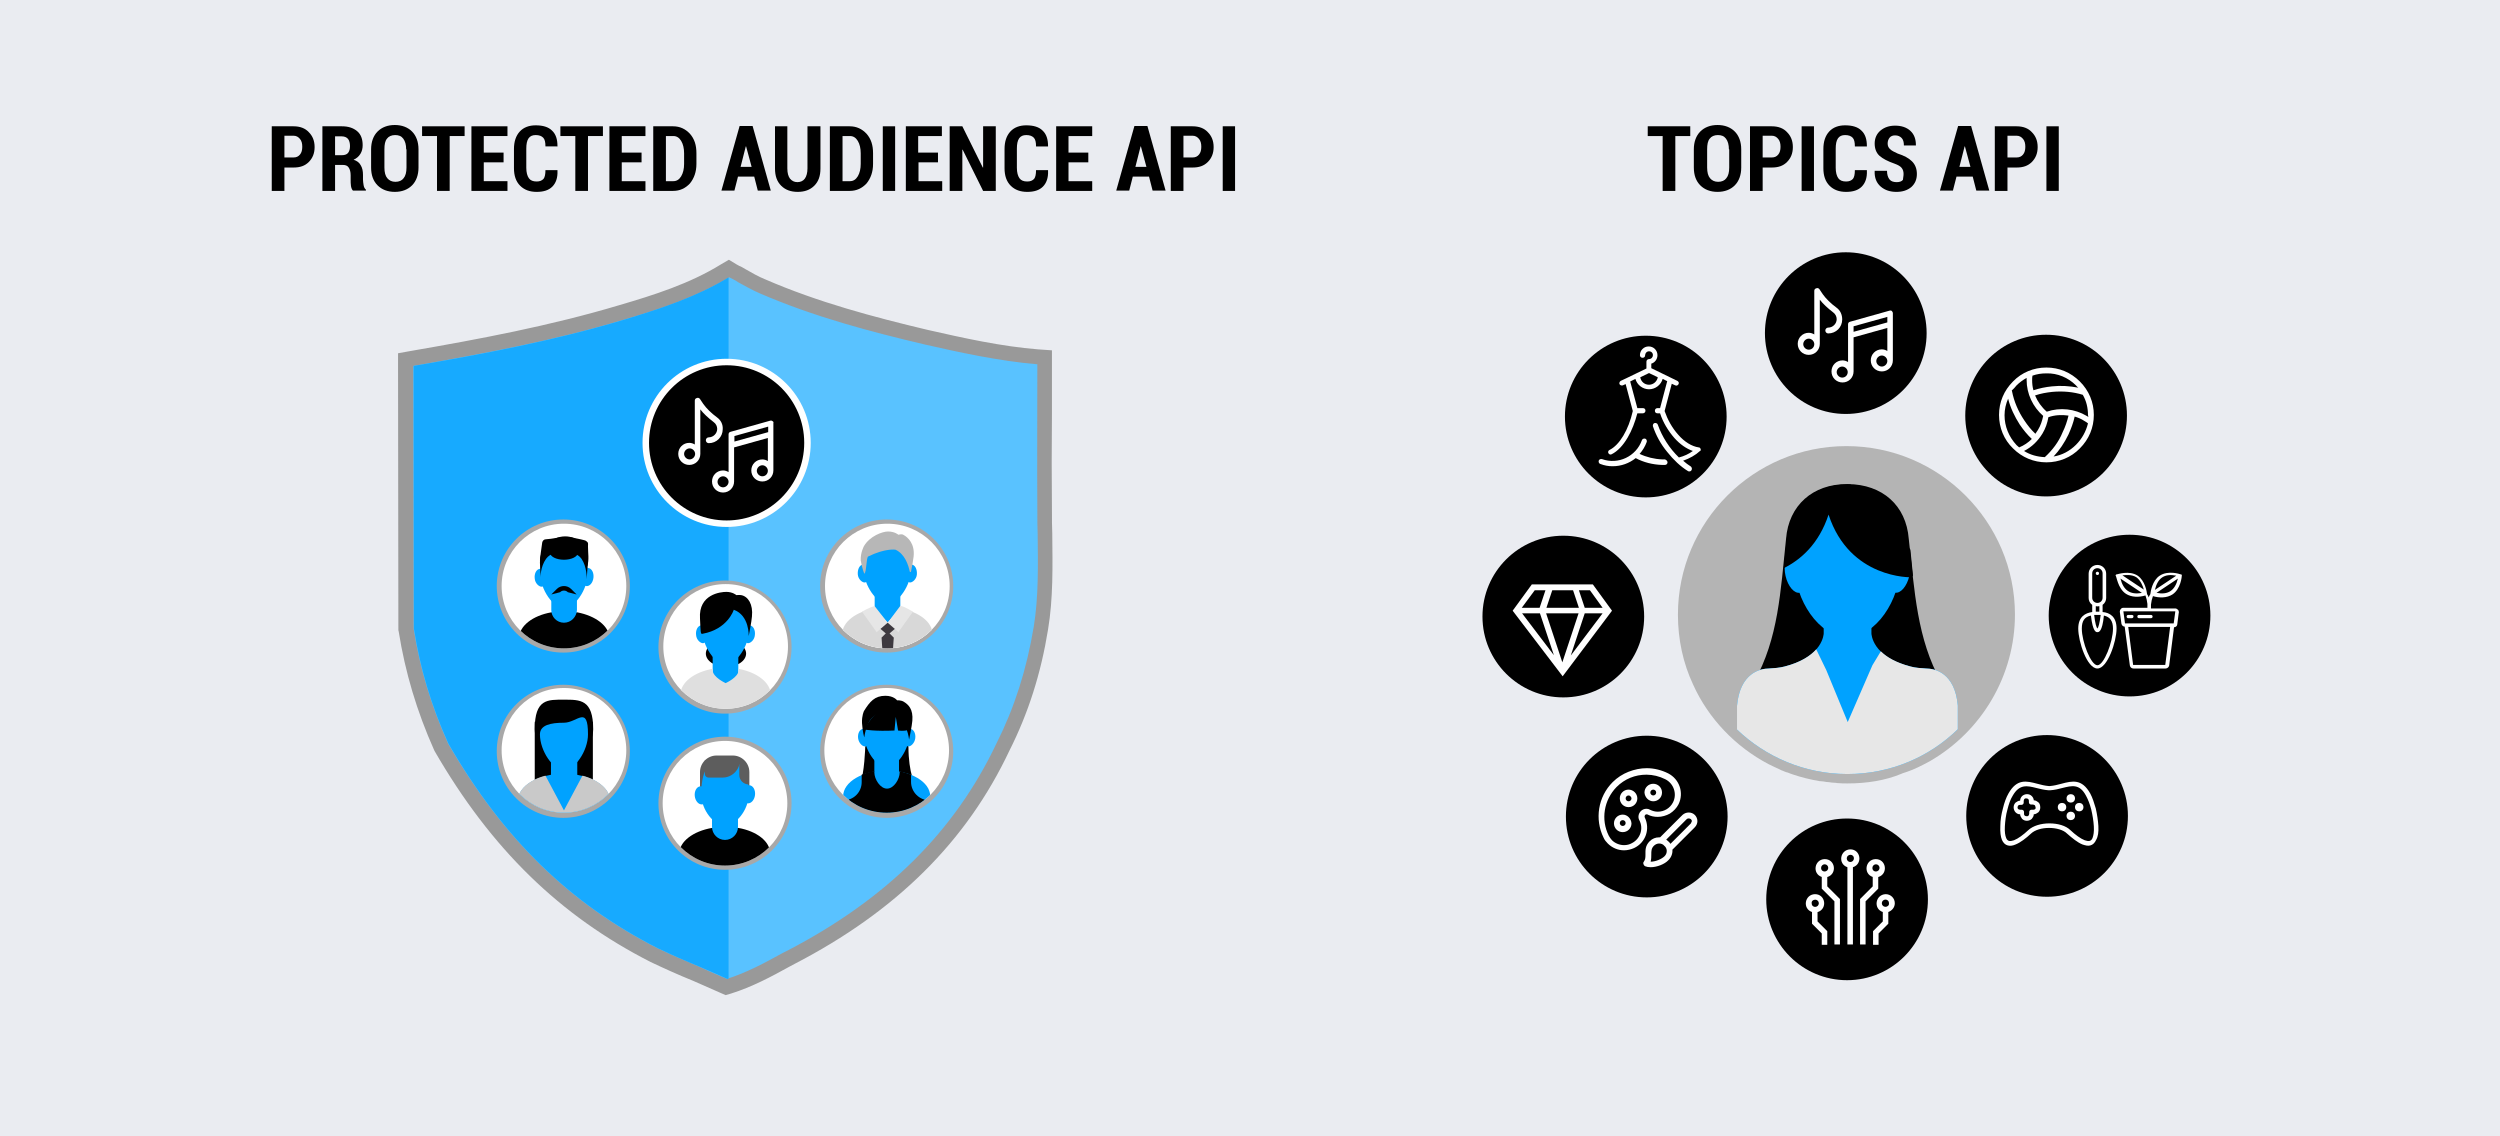 <?xml version="1.0" encoding="utf-8"?>
<!-- Generator: Adobe Illustrator 27.9.6, SVG Export Plug-In . SVG Version: 9.03 Build 54986)  -->
<!DOCTYPE svg PUBLIC "-//W3C//DTD SVG 1.1//EN" "http://www.w3.org/Graphics/SVG/1.1/DTD/svg11.dtd">
<svg version="1.1"
	 id="Layer_1" xmlns:x="http://ns.adobe.com/Extensibility/1.0/" xmlns:i="http://ns.adobe.com/AdobeIllustrator/10.0/" xmlns:graph="http://ns.adobe.com/Graphs/1.0/" xmlns:v="https://vecta.io/nano"
	 xmlns="http://www.w3.org/2000/svg" xmlns:xlink="http://www.w3.org/1999/xlink" x="0px" y="0px" width="770px" height="350px"
	 viewBox="0 0 770 350" style="enable-background:new 0 0 770 350;" xml:space="preserve">
<style type="text/css">
	.st0{fill:#EAECF1;}
	.st1{fill:#EE4B68;}
	.st2{fill:#B4B4B4;}
	.st3{fill:#00A2FF;}
	.st4{fill:#E7E7E7;}
	.st5{fill:#FFFFFF;}
	.st6{fill:#59C2FF;}
	.st7{fill:#999999;}
	.st8{fill:#17AAFF;}
	.st9{fill:#A8A8A8;}
	.st10{clip-path:url(#SVGID_00000131339573972275142010000013165082416712925627_);}
	.st11{clip-path:url(#SVGID_00000049180951674561173750000017883964438743071413_);}
	.st12{fill:#C9C9C9;}
	.st13{clip-path:url(#SVGID_00000050664451711190788630000000811456688277150887_);}
	.st14{fill:#B7B7B7;}
	.st15{fill:#D8D8D8;}
	.st16{fill:#3D393F;}
	.st17{fill:#E6E6E6;}
	.st18{clip-path:url(#SVGID_00000180326794198332224810000008060122397051974840_);}
	.st19{clip-path:url(#SVGID_00000108991303402531951570000007519887394110612411_);}
	.st20{fill:#DFDFDF;}
	.st21{clip-path:url(#SVGID_00000040537672209295120960000009238105722752165515_);}
	.st22{fill:#5D5D5D;}
	.st23{stroke:#FFFFFF;stroke-width:2;stroke-miterlimit:10;}
</style>
<path class="st0" d="M0,0h770v350H0V0z"/>
<g>
</g>
<g>
</g>
<g>
</g>
<g>
</g>
<g>
</g>
<g>
</g>
<g>
</g>
<g>
</g>
<g>
</g>
<g>
</g>
<g>
</g>
<g>
</g>
<g>
</g>
<g>
</g>
<g>
</g>
<g>
</g>
<g>
</g>
<g>
</g>
<g>
</g>
<g>
</g>
<g>
</g>
<g>
</g>
<g>
</g>
<g>
</g>
<g>
</g>
<g>
</g>
<g>
</g>
<g>
</g>
<g>
</g>
<g>
</g>
<g>
</g>
<g>
</g>
<g>
</g>
<g>
</g>
<g>
</g>
<g>
</g>
<g>
</g>
<g>
</g>
<g>
</g>
<g>
</g>
<g>
</g>
<g>
</g>
<g>
</g>
<g>
</g>
<g>
</g>
<g>
</g>
<g>
</g>
<g>
</g>
<g>
</g>
<g>
</g>
<g>
</g>
<g>
</g>
<g>
</g>
<g>
</g>
<g>
</g>
<g>
</g>
<g>
</g>
<g>
</g>
<g>
</g>
<g>
</g>
<g>
</g>
<g>
</g>
<g>
</g>
<g>
</g>
<g>
</g>
<g>
</g>
<g>
</g>
<g>
</g>
<g>
</g>
<g>
</g>
<g>
</g>
<g>
</g>
<g>
</g>
<g>
</g>
<g>
</g>
<g>
	<path d="M87.6,51.6v7.2h-3.9V38.9h6.7c2,0,3.6,0.6,4.7,1.8c1.2,1.2,1.8,2.7,1.8,4.6c0,1.9-0.6,3.4-1.8,4.6
		c-1.2,1.2-2.7,1.7-4.7,1.7H87.6z M87.6,48.5h2.8c0.9,0,1.5-0.3,2-0.9s0.7-1.4,0.7-2.4c0-1-0.2-1.8-0.7-2.4s-1.1-1-2-1h-2.8V48.5z"
		/>
	<path d="M103.2,50.8v8h-3.9V38.9h6c2,0,3.5,0.5,4.7,1.5s1.7,2.5,1.7,4.3c0,1-0.2,1.9-0.7,2.7s-1.2,1.4-2.1,1.8
		c1,0.3,1.8,0.9,2.2,1.7c0.5,0.8,0.7,1.8,0.7,3v1.4c0,0.6,0.1,1.1,0.2,1.8c0.1,0.6,0.4,1.1,0.7,1.3v0.3h-4c-0.3-0.3-0.5-0.8-0.6-1.4
		c-0.1-0.7-0.1-1.3-0.1-2V54c0-1-0.2-1.8-0.6-2.4c-0.4-0.6-1-0.8-1.8-0.8H103.2z M103.2,47.8h2.1c0.8,0,1.5-0.2,1.9-0.7
		c0.4-0.5,0.6-1.2,0.6-2.1c0-0.9-0.2-1.7-0.6-2.2c-0.4-0.5-1.1-0.8-1.9-0.8h-2.1V47.8z"/>
	<path d="M128.9,51.6c0,2.3-0.7,4.2-2,5.5c-1.3,1.3-3.1,2-5.3,2c-2.2,0-4-0.7-5.3-2s-2-3.1-2-5.5V46c0-2.3,0.7-4.2,2-5.5
		c1.3-1.3,3.1-2,5.3-2c2.2,0,4,0.7,5.3,2s2,3.2,2,5.5V51.6z M125.1,46c0-1.4-0.3-2.5-0.9-3.3s-1.4-1.1-2.5-1.1c-1.1,0-2,0.4-2.5,1.1
		c-0.6,0.7-0.8,1.8-0.8,3.3v5.6c0,1.5,0.3,2.6,0.9,3.3c0.6,0.7,1.4,1.1,2.5,1.1s2-0.4,2.5-1.1c0.6-0.7,0.9-1.8,0.9-3.3V46z"/>
	<path d="M143.2,41.9h-4.7v16.9h-3.9V41.9h-4.6v-3h13.1V41.9z"/>
	<path d="M155.1,50H149v5.8h7.3v3h-11.1V38.9h11.1v3H149V47h6.1V50z"/>
	<path d="M171.7,52.6L171.7,52.6c0.1,2.2-0.5,3.8-1.6,4.9c-1.1,1.1-2.7,1.6-4.8,1.6c-2.1,0-3.8-0.6-5.1-1.9s-1.9-3.1-1.9-5.4v-5.9
		c0-2.3,0.6-4.1,1.8-5.4s2.9-1.9,4.9-1.9c2.2,0,3.9,0.5,5,1.6c1.2,1.1,1.7,2.7,1.7,4.8l0,0.1H168c0-1.3-0.2-2.2-0.7-2.7
		s-1.2-0.8-2.3-0.8c-1,0-1.7,0.3-2.2,1c-0.5,0.7-0.7,1.8-0.7,3.2v5.9c0,1.4,0.3,2.5,0.8,3.2s1.3,1,2.4,1c1,0,1.6-0.3,2.1-0.8
		c0.4-0.5,0.6-1.4,0.6-2.7H171.7z"/>
	<path d="M185.8,41.9h-4.7v16.9h-3.9V41.9h-4.6v-3h13.1V41.9z"/>
	<path d="M197.6,50h-6.1v5.8h7.3v3h-11.1V38.9h11.1v3h-7.3V47h6.1V50z"/>
	<path d="M201.2,58.8V38.9h6.1c2.1,0,3.8,0.8,5.2,2.3c1.4,1.6,2,3.5,2,6v3.3c0,2.4-0.7,4.4-2,6c-1.4,1.5-3.1,2.3-5.2,2.3H201.2z
		 M205.1,41.9v13.9h2.3c1,0,1.8-0.5,2.4-1.5c0.6-1,0.9-2.3,0.9-3.8v-3.3c0-1.5-0.3-2.8-0.9-3.8c-0.6-1-1.4-1.5-2.4-1.5H205.1z"/>
	<path d="M232.3,54.4h-5l-1.1,4.3h-4l5.6-19.9h4l5.6,19.9h-4L232.3,54.4z M228.1,51.4h3.4l-1.7-6.3h-0.1L228.1,51.4z"/>
	<path d="M252.7,38.9v13c0,2.3-0.6,4-1.9,5.3s-3,1.9-5.1,1.9c-2.1,0-3.8-0.6-5.1-1.9c-1.3-1.3-1.9-3-1.9-5.3v-13h3.8v13
		c0,1.4,0.3,2.4,0.8,3.1c0.6,0.7,1.3,1.1,2.3,1.1c1,0,1.8-0.4,2.3-1.1s0.8-1.8,0.8-3.1v-13H252.7z"/>
	<path d="M255.6,58.8V38.9h6.1c2.1,0,3.8,0.8,5.2,2.3c1.4,1.6,2,3.5,2,6v3.3c0,2.4-0.7,4.4-2,6c-1.4,1.5-3.1,2.3-5.2,2.3H255.6z
		 M259.5,41.9v13.9h2.3c1,0,1.8-0.5,2.4-1.5c0.6-1,0.9-2.3,0.9-3.8v-3.3c0-1.5-0.3-2.8-0.9-3.8c-0.6-1-1.4-1.5-2.4-1.5H259.5z"/>
	<path d="M275.7,58.8h-3.8V38.9h3.8V58.8z"/>
	<path d="M289,50h-6.1v5.8h7.3v3H279V38.9h11.1v3h-7.3V47h6.1V50z"/>
	<path d="M306.7,58.8h-3.9l-6.3-12.7l-0.1,0v12.7h-3.9V38.9h3.9l6.3,12.7l0.1,0V38.9h3.9V58.8z"/>
	<path d="M322.8,52.6L322.8,52.6c0.1,2.2-0.5,3.8-1.6,4.9c-1.1,1.1-2.7,1.6-4.8,1.6c-2.1,0-3.8-0.6-5.1-1.9s-1.9-3.1-1.9-5.4v-5.9
		c0-2.3,0.6-4.1,1.8-5.4s2.9-1.9,4.9-1.9c2.2,0,3.9,0.5,5,1.6c1.2,1.1,1.7,2.7,1.7,4.8l0,0.1h-3.7c0-1.3-0.2-2.2-0.7-2.7
		s-1.2-0.8-2.3-0.8c-1,0-1.7,0.3-2.2,1c-0.5,0.7-0.7,1.8-0.7,3.2v5.9c0,1.4,0.3,2.5,0.8,3.2s1.3,1,2.4,1c1,0,1.6-0.3,2.1-0.8
		c0.4-0.5,0.6-1.4,0.6-2.7H322.8z"/>
	<path d="M335.2,50h-6.1v5.8h7.3v3h-11.1V38.9h11.1v3h-7.3V47h6.1V50z"/>
	<path d="M353.9,54.4h-5l-1.1,4.3h-4l5.6-19.9h4l5.6,19.9h-4L353.9,54.4z M349.7,51.4h3.4l-1.7-6.3h-0.1L349.7,51.4z"/>
	<path d="M364.5,51.6v7.2h-3.9V38.9h6.7c2,0,3.6,0.6,4.7,1.8c1.2,1.2,1.8,2.7,1.8,4.6c0,1.9-0.6,3.4-1.8,4.6
		c-1.2,1.2-2.7,1.7-4.7,1.7H364.5z M364.5,48.5h2.8c0.9,0,1.5-0.3,2-0.9s0.7-1.4,0.7-2.4c0-1-0.2-1.8-0.7-2.4s-1.1-1-2-1h-2.8V48.5z
		"/>
	<path d="M380.4,58.8h-3.8V38.9h3.8V58.8z"/>
</g>
<g>
	<path d="M520.7,41.9H516v16.9h-3.9V41.9h-4.6v-3h13.1V41.9z"/>
	<path d="M536.3,51.6c0,2.3-0.7,4.2-2,5.5c-1.3,1.3-3.1,2-5.3,2c-2.2,0-4-0.7-5.3-2s-2-3.1-2-5.5V46c0-2.3,0.7-4.2,2-5.5
		c1.3-1.3,3.1-2,5.3-2c2.2,0,4,0.7,5.3,2s2,3.2,2,5.5V51.6z M532.5,46c0-1.4-0.3-2.5-0.9-3.3s-1.4-1.1-2.5-1.1c-1.1,0-2,0.4-2.5,1.1
		c-0.6,0.7-0.8,1.8-0.8,3.3v5.6c0,1.5,0.3,2.6,0.9,3.3c0.6,0.7,1.4,1.1,2.5,1.1s2-0.4,2.5-1.1c0.6-0.7,0.9-1.8,0.9-3.3V46z"/>
	<path d="M542.9,51.6v7.2H539V38.9h6.7c2,0,3.6,0.6,4.7,1.8c1.2,1.2,1.8,2.7,1.8,4.6c0,1.9-0.6,3.4-1.8,4.6
		c-1.2,1.2-2.7,1.7-4.7,1.7H542.9z M542.9,48.5h2.8c0.9,0,1.5-0.3,2-0.9s0.7-1.4,0.7-2.4c0-1-0.2-1.8-0.7-2.4s-1.1-1-2-1h-2.8V48.5z
		"/>
	<path d="M558.7,58.8h-3.8V38.9h3.8V58.8z"/>
	<path d="M575,52.6L575,52.6c0.1,2.2-0.5,3.8-1.6,4.9c-1.1,1.1-2.7,1.6-4.8,1.6c-2.1,0-3.8-0.6-5.1-1.9s-1.9-3.1-1.9-5.4v-5.9
		c0-2.3,0.6-4.1,1.8-5.4s2.9-1.9,4.9-1.9c2.2,0,3.9,0.5,5,1.6c1.2,1.1,1.7,2.7,1.7,4.8l0,0.1h-3.7c0-1.3-0.2-2.2-0.7-2.7
		s-1.2-0.8-2.3-0.8c-1,0-1.7,0.3-2.2,1c-0.5,0.7-0.7,1.8-0.7,3.2v5.9c0,1.4,0.3,2.5,0.8,3.2s1.3,1,2.4,1c1,0,1.6-0.3,2.1-0.8
		c0.4-0.5,0.6-1.4,0.6-2.7H575z"/>
	<path d="M586.3,53.6c0-0.8-0.2-1.4-0.6-1.9c-0.4-0.5-1.1-0.9-2.2-1.3c-2-0.7-3.6-1.5-4.6-2.4c-1-0.9-1.5-2.2-1.5-3.8
		c0-1.6,0.6-3,1.8-4s2.7-1.5,4.5-1.5c1.9,0,3.5,0.5,4.7,1.6s1.7,2.6,1.7,4.4l0,0.1h-3.7c0-1-0.2-1.8-0.7-2.3c-0.5-0.5-1.1-0.8-2-0.8
		c-0.7,0-1.3,0.2-1.7,0.7s-0.6,1.1-0.6,1.8c0,0.7,0.2,1.2,0.7,1.7s1.3,0.9,2.4,1.4c1.9,0.6,3.4,1.4,4.4,2.4c1,1,1.5,2.3,1.5,3.9
		c0,1.7-0.6,3-1.7,4c-1.2,1-2.7,1.5-4.6,1.5c-1.9,0-3.5-0.5-4.8-1.6s-2-2.7-1.9-4.8l0-0.1h3.8c0,1.2,0.3,2.1,0.8,2.7
		s1.3,0.8,2.2,0.8c0.8,0,1.5-0.2,1.9-0.7C586.1,55,586.3,54.3,586.3,53.6z"/>
	<path d="M607.6,54.4h-5l-1.1,4.3h-4l5.6-19.9h4l5.6,19.9h-4L607.6,54.4z M603.5,51.4h3.4l-1.7-6.3h-0.1L603.5,51.4z"/>
	<path d="M618.3,51.6v7.2h-3.9V38.9h6.7c2,0,3.6,0.6,4.7,1.8c1.2,1.2,1.8,2.7,1.8,4.6c0,1.9-0.6,3.4-1.8,4.6
		c-1.2,1.2-2.7,1.7-4.7,1.7H618.3z M618.3,48.5h2.8c0.9,0,1.5-0.3,2-0.9s0.7-1.4,0.7-2.4c0-1-0.2-1.8-0.7-2.4s-1.1-1-2-1h-2.8V48.5z
		"/>
	<path d="M634.1,58.8h-3.8V38.9h3.8V58.8z"/>
</g>
<circle id="XMLID_11062_" class="st1" cx="569" cy="189.5" r="48.9"/>
<path class="st2" d="M569,241.3c-0.9,0-1.9,0-2.9-0.1c-0.2,0-0.4,0-0.7-0.1c0,0-0.2,0-0.2,0c-0.7,0-1.3-0.1-1.9-0.2l-0.1,0
	c-0.5,0-1-0.1-1.5-0.2c-0.3,0-0.7-0.1-1-0.1l-0.1,0l-0.1,0c-3-0.5-5.7-1.2-8.1-2c-0.6-0.2-1.2-0.4-1.9-0.7h-0.1l-0.6-0.2
	c-0.2-0.1-0.4-0.2-0.7-0.3c-0.3-0.1-0.6-0.2-0.9-0.4c-1.2-0.5-2.3-1.1-3.4-1.6c-10.3-5.4-18.6-14.1-23.3-24.5
	c-3.1-6.6-4.7-13.9-4.7-21.6c0-28.6,23.3-51.9,51.9-51.9s51.9,23.3,51.9,51.9c0,18.6-10.1,35.9-26.3,45.2c-2.6,1.4-4.8,2.5-6.9,3.2
	c-0.3,0.1-0.6,0.2-0.9,0.3c-0.2,0.1-0.4,0.1-0.6,0.2l-0.2,0.1C580.7,240.4,574.9,241.3,569,241.3z"/>
<path id="XMLID_2717_" class="st2" d="M617.9,189.5c0,18.3-10,34.1-24.7,42.5c-2.1,1.1-4.2,2.2-6.5,3.1c-0.5,0.2-1.1,0.4-1.6,0.6
	c-5,1.8-10.4,2.7-16,2.7c-0.9,0-1.8,0-2.7-0.1c-0.3,0-0.6-0.1-0.9-0.1c-0.6,0-1.1-0.1-1.7-0.2c-0.1,0-0.1,0-0.1,0
	c-0.8-0.1-1.7-0.2-2.4-0.3c-2.6-0.5-5.2-1.1-7.6-1.9c-0.7-0.2-1.4-0.5-2.1-0.8c-0.1,0-0.2-0.1-0.2-0.1c-0.5-0.2-1-0.4-1.5-0.6
	c-1.1-0.5-2.1-1-3.2-1.5c-9.6-5-17.4-13.1-21.9-23.1c-2.9-6.2-4.4-13.1-4.4-20.3c0-27,21.9-48.9,48.9-48.9
	C596,140.6,617.9,162.5,617.9,189.5L617.9,189.5z"/>
<path id="XMLID_159_" d="M597.9,210.1c-20.5,16.4-37.3,16.4-57.7,0c7.6-13.4,8.2-28.1,9.9-44.1c0.8-10.4,8.3-16.9,18.7-16.9h0.4
	c10.5,0.1,17.9,6.5,18.7,16.9C589.7,182,590.4,196.8,597.9,210.1z"/>
<ellipse id="XMLID_158_" transform="matrix(0.975 -0.222 0.222 0.975 -25.428 127.2)" class="st3" cx="553.1" cy="176.7" rx="3.2" ry="6"/>
<path id="XMLID_157_" class="st3" d="M554.1,181.3c-0.8,0-2.2-1.5-2.8-4.2c-0.6-2.7,0.1-4.9,0.8-5h0.1c0.8,0,2.2,1.5,2.8,4.2
	c0.3,1.4,0.3,2.7,0.1,3.7c-0.2,0.7-0.5,1.2-0.8,1.3C554.2,181.3,554.1,181.3,554.1,181.3L554.1,181.3z"/>
<ellipse id="XMLID_156_" transform="matrix(0.222 -0.975 0.975 0.222 282.901 707.837)" class="st3" cx="585" cy="176.6" rx="6" ry="3.2"/>
<path id="XMLID_155_" class="st3" d="M584,181.3L584,181.3c-0.4-0.1-0.8-0.6-0.9-1.3c-0.3-1.1-0.2-2.4,0.1-3.7
	c0.6-2.7,2.2-4.4,3-4.2c0.8,0.2,1.5,2.3,0.8,5C586.2,179.8,584.8,181.3,584,181.3L584,181.3z"/>
<path id="XMLID_105_" class="st3" d="M603,217.3v7.3c-8.8,8.6-20.8,13.8-34,13.8c-13.2,0-25.2-5.3-34-13.7v-7.3
	c0.9-10.1,7.1-11.5,9.9-11.5c1.6-0.1,3.1-0.2,4.7-0.6c12-3,12.1-10.2,12.1-10.2v-6.9h14.7v6.9c0,0,0.1,7.3,12.1,10.2
	c1.5,0.4,3.1,0.5,4.7,0.6C595.9,205.9,602.1,207.2,603,217.3z"/>
<path id="XMLID_81_" class="st4" d="M603,217.3v7.3c-8.8,8.6-20.8,13.8-34,13.8c-13.2,0-25.2-5.3-34-13.7v-7.3
	c0.9-10.1,7.1-11.5,9.9-11.5c1.6-0.1,3.1-0.2,4.7-0.6c5.1-1.3,8.1-3.4,9.8-5.3l3.1,6.4l6.6,16l7.6-17.5l2.6-4.3
	c1.8,1.8,4.7,3.5,9.2,4.7c1.5,0.4,3.1,0.5,4.7,0.6C595.9,205.9,602.1,207.2,603,217.3z"/>
<path id="XMLID_150_" class="st3" d="M585.2,174.7c0,9.8-7.3,21.5-16.2,21.5s-16.2-11.8-16.2-21.5s7.3-17.6,16.2-17.6
	S585.2,164.9,585.2,174.7z"/>
<path id="XMLID_114_" d="M588.7,177.8c0.2-0.2,0.3-0.3,0.5-0.5c-0.3-2.7-0.5-5.3-0.8-8c-0.8-1-1.5-1.9-2.1-2.7l-2.4-4.3l-7.4-9.1
	l-6.6-4c-0.2,0-0.3,0-0.5,0c-0.2,0-0.2,0-0.4,0c-10.4,0.1-17.9,6.5-18.7,16.9c-0.3,3-0.6,6-0.9,8.9c5.2-2.6,10.8-7.4,13.8-16.5
	C569.7,178.4,588.7,177.8,588.7,177.8L588.7,177.8z"/>
<g>
</g>
<g>
</g>
<g>
</g>
<g>
</g>
<g>
</g>
<g>
</g>
<g>
</g>
<g>
</g>
<g>
</g>
<g>
</g>
<g>
</g>
<g>
</g>
<g>
</g>
<g>
</g>
<g>
</g>
<g>
	<circle cx="568.5" cy="102.6" r="24.9"/>
	<g>
		<g>
			<g>
				<path class="st5" d="M582.7,95.8c-0.2-0.2-0.5-0.2-0.8-0.1l-12.1,3.4c-0.4,0.1-0.6,0.4-0.6,0.8v11.6c-0.5-0.3-1.1-0.5-1.7-0.5
					c-1.9,0-3.4,1.5-3.4,3.4s1.5,3.4,3.4,3.4c1.9,0,3.4-1.5,3.4-3.4c0-0.1,0-10.5,0-10.5l10.4-2.9v7.1c-0.5-0.3-1.1-0.5-1.7-0.5
					c-1.9,0-3.4,1.5-3.4,3.4c0,1.9,1.5,3.4,3.4,3.4c1.9,0,3.4-1.5,3.4-3.4c0-0.1,0-14.6,0-14.6C583,96.3,582.9,96,582.7,95.8z
					 M567.4,116.3c-0.9,0-1.7-0.8-1.7-1.7s0.8-1.7,1.7-1.7c0.9,0,1.7,0.8,1.7,1.7S568.4,116.3,567.4,116.3z M579.6,112.9
					c-0.9,0-1.7-0.8-1.7-1.7c0-0.9,0.8-1.7,1.7-1.7c0.9,0,1.7,0.8,1.7,1.7C581.3,112.1,580.5,112.9,579.6,112.9z M581.3,99.3
					l-10.4,2.9v-1.7l10.4-2.9V99.3z"/>
			</g>
		</g>
		<g>
			<g>
				<path class="st5" d="M565.7,94.8c-1.9-1.4-3.3-2.8-4.3-4.2l-1-1.5c-0.2-0.3-0.6-0.5-1-0.3c-0.4,0.1-0.6,0.4-0.6,0.8V103
					c-0.5-0.3-1.1-0.5-1.7-0.5c-1.9,0-3.4,1.5-3.4,3.4c0,1.9,1.5,3.4,3.4,3.4s3.4-1.5,3.4-3.4V92.3c1,1.3,2.4,2.6,4.1,3.9
					c0.7,0.5,1.1,1.3,1.1,2.1c0,1.4-1.2,2.6-2.6,2.6c-0.5,0-0.9,0.4-0.9,0.9c0,0.5,0.4,0.9,0.9,0.9c2.4,0,4.3-1.9,4.3-4.3
					C567.4,96.9,566.8,95.6,565.7,94.8z M557.1,107.7c-0.9,0-1.7-0.8-1.7-1.7s0.8-1.7,1.7-1.7c0.9,0,1.7,0.8,1.7,1.7
					S558.1,107.7,557.1,107.7z"/>
			</g>
		</g>
	</g>
</g>
<circle cx="506.9" cy="128.3" r="24.9"/>
<circle cx="481.5" cy="189.9" r="24.9"/>
<circle cx="507.2" cy="251.5" r="24.9"/>
<circle cx="568.9" cy="277" r="24.9"/>
<circle cx="630.5" cy="251.3" r="24.9"/>
<circle cx="655.9" cy="189.6" r="24.9"/>
<circle cx="630.2" cy="128" r="24.9"/>
<g>
	<path class="st5" d="M640.6,117.5c-2.8-2.8-6.4-4.3-10.3-4.3c-3.9,0-7.6,1.5-10.3,4.3c-2.8,2.8-4.3,6.4-4.3,10.3s1.5,7.6,4.3,10.3
		c2.8,2.8,6.4,4.3,10.3,4.3c3.9,0,7.6-1.5,10.3-4.3c2.8-2.8,4.3-6.4,4.3-10.3S643.4,120.3,640.6,117.5L640.6,117.5z M643.2,128.4
		c-0.2-0.1-0.3-0.2-0.5-0.3c-3.7-2.2-8.2-2.7-12.3-1.3c-1.6-1.4-2.8-3.1-3.6-5c1.7-0.6,3.5-0.9,5.3-1.1c3.3-0.3,6.5,0,9.4,0.9
		c1.1,1.9,1.6,4,1.6,6.3C643.2,128.1,643.2,128.2,643.2,128.4z M629.8,140.8c-2.3-0.1-4.5-0.7-6.4-1.9c2.4-1.2,4.3-3.1,5.7-5.4
		c0.9-1.5,1.5-3.2,1.8-5c2-0.7,4.1-0.8,6.2-0.5c-0.4,1.7-1,3.5-1.8,5.1C634.1,136.1,632.1,138.7,629.8,140.8L629.8,140.8z
		 M639.4,118.7c0.2,0.2,0.4,0.5,0.7,0.7c-2.6-0.5-5.3-0.7-8.1-0.4c-2,0.2-3.9,0.6-5.7,1.2c-0.3-1-0.4-2.1-0.4-3.1
		c0-0.5,0-0.9,0.1-1.4c1.4-0.5,2.8-0.7,4.3-0.7C633.7,114.9,637,116.3,639.4,118.7z M621.1,118.7c0.9-0.9,2-1.7,3.1-2.3
		c0,0.2,0,0.4,0,0.6c0,4.3,1.9,8.3,5.1,11.1c-0.3,1.5-0.8,3-1.6,4.3c-0.3,0.4-0.5,0.8-0.8,1.2c-1.3-1.2-2.4-2.6-3.4-4.1
		c-1.9-2.8-3.2-5.9-3.8-9c0-0.1,0-0.1-0.1-0.2C620.1,119.9,620.6,119.3,621.1,118.7L621.1,118.7z M617.4,127.9
		c0-1.8,0.4-3.5,1.1-5.1c0.7,2.8,2,5.5,3.6,8c1.1,1.6,2.3,3.1,3.7,4.4c-1.1,1.1-2.4,2-3.9,2.6c-0.3-0.2-0.5-0.5-0.8-0.7
		C618.7,134.5,617.4,131.3,617.4,127.9L617.4,127.9z M639.4,137c-1.9,1.9-4.3,3.2-6.9,3.6c1.8-1.9,3.4-4.3,4.6-6.8
		c0.8-1.8,1.5-3.6,1.9-5.5c1,0.3,2,0.7,2.9,1.3c0.4,0.2,0.8,0.5,1.2,0.8C642.5,132.9,641.2,135.2,639.4,137L639.4,137z"/>
</g>
<path id="XMLID_64_" class="st5" d="M523.8,138.3c-0.1-0.3-0.3-0.5-0.6-0.5c-2.1-0.3-4.4-1.7-6.3-3.9c-1.9-2.1-3.3-4.7-4.2-7.3
	l2.2-8.4l1.1,0.5c0.4,0.2,0.8,0,1-0.4c0.2-0.4,0-0.8-0.4-1l-8-3.9V112c1.1-0.3,1.9-1.4,1.9-2.6c0-1.5-1.2-2.7-2.7-2.7
	c-1.5,0-2.7,1.2-2.7,2.7c0,0.4,0.3,0.8,0.8,0.8s0.8-0.3,0.8-0.8c0-0.6,0.5-1.2,1.2-1.2s1.2,0.5,1.2,1.2c0,0.6-0.5,1.2-1.2,1.2
	c-0.4,0-0.8,0.3-0.8,0.8v2.1l-6.2,3c0,0,0,0,0,0l-1.7,0.8c-0.4,0.2-0.5,0.7-0.4,1c0.2,0.4,0.7,0.5,1,0.4l0.9-0.4l2.2,8.3
	c-1.3,5.8-4.1,10.5-7.2,12c-0.4,0.2-0.5,0.7-0.3,1c0.2,0.4,0.7,0.5,1,0.3c1.8-0.9,3.5-2.7,4.9-5.1c1.3-2.2,2.3-4.8,3-7.5h1.7
	c0.4,0,0.8-0.3,0.8-0.8s-0.3-0.8-0.8-0.8h-1.7l-2.2-8.2l1.6-0.8c0.5,1.8,2.2,3.2,4.2,3.2c2,0,3.7-1.4,4.2-3.2l1.4,0.7l-2.2,8.3h-0.8
	c-0.4,0-0.8,0.3-0.8,0.8s0.3,0.8,0.8,0.8h0.8c0.9,2.8,2.5,5.4,4.4,7.6c1.8,2,3.7,3.3,5.7,4c-1.2,0.9-2.7,1.6-4.3,2
	c-2.9-2.8-5.2-6.4-6.5-10.1c-0.1-0.4-0.6-0.6-1-0.5c-0.4,0.1-0.6,0.6-0.5,1c0.9,2.7,2.4,5.5,4.4,7.9c1.9,2.4,4.1,4.5,6.4,5.9
	c0.1,0.1,0.3,0.1,0.4,0.1c0.3,0,0.5-0.1,0.7-0.4c0.2-0.4,0.1-0.8-0.2-1.1c-0.8-0.5-1.6-1.1-2.4-1.8c2-0.7,3.8-1.7,5.2-3
	C523.8,138.9,523.9,138.6,523.8,138.3z M507.9,118.5c-1.4,0-2.5-1-2.7-2.3l2.7-1.3l2.7,1.3C510.4,117.4,509.3,118.5,507.9,118.5z
	 M513.6,142.4c0,0.4-0.3,0.8-0.8,0.8c-0.3,0-0.6,0-0.9,0c-2.9-0.1-5.7-0.8-8.1-2.1c-2,1.6-4.5,2.5-7.1,2.5c-1.3,0-2.5-0.2-3.8-0.7
	c-0.4-0.1-0.6-0.6-0.5-1s0.6-0.6,1-0.5c5,1.8,10.5-0.8,12.3-5.8c0.1-0.4,0.6-0.6,1-0.5c0.4,0.1,0.6,0.6,0.5,1
	c-0.5,1.4-1.3,2.7-2.2,3.7c2.1,1,4.5,1.6,7,1.7c0.3,0,0.5,0,0.8,0C513.2,141.6,513.6,142,513.6,142.4z"/>
<g>
</g>
<g>
</g>
<g>
</g>
<g>
</g>
<g>
</g>
<g>
</g>
<g>
</g>
<g>
</g>
<g>
</g>
<g>
</g>
<g>
</g>
<g>
</g>
<g>
</g>
<g>
</g>
<g>
</g>
<g>
	<path class="st5" d="M490.6,180c-1,0-17.7,0-18.8,0l-5.9,8.1l15.4,20.2l15.2-20.2L490.6,180z M474.3,188.9l4.3,12.9l-9.8-12.9
		H474.3z M476.2,188.9h10l-5,15.1L476.2,188.9z M488.1,188.9h5.5l-9.8,13L488.1,188.9z M489.7,181.8l3.9,5.4h-5.5l-1.8-5.4H489.7z
		 M484.5,181.8l1.8,5.4h-10l1.8-5.4H484.5z M472.7,181.8h3.3l-1.8,5.4h-5.5L472.7,181.8z"/>
</g>
<g>
</g>
<g>
</g>
<g>
</g>
<g>
</g>
<g>
</g>
<g>
</g>
<g>
</g>
<g>
</g>
<g>
</g>
<g>
</g>
<g>
</g>
<g>
</g>
<g>
</g>
<g>
</g>
<g>
</g>
<g>
	<path class="st5" d="M562.9,270.1c3-1,2.4-5.5-0.9-5.5c-3.2,0.1-3.9,4.5-0.9,5.5v3.6l3.9,3.9v13.3h1.7v-14l-3.9-3.9V270.1z
		 M562,266.2c0.6,0,1.1,0.5,1.1,1.1c-0.1,1.5-2.2,1.5-2.2,0C560.9,266.7,561.4,266.2,562,266.2z"/>
	<path class="st5" d="M559.9,280.9c3-1,2.4-5.5-0.9-5.5c-3.2,0.1-3.9,4.5-0.9,5.5v3.6l3,3v3.5h1.7v-4.2l-3-3V280.9z M559.1,277.1
		c0.6,0,1.1,0.5,1.1,1.1c-0.1,1.5-2.2,1.5-2.2,0C557.9,277.6,558.4,277.1,559.1,277.1z"/>
	<path class="st5" d="M578.6,270.1c3-1,2.4-5.5-0.9-5.5c-3.2,0.1-3.9,4.5-0.9,5.5v2.9l-3.9,3.9v14h1.7v-13.3l3.9-3.9V270.1z
		 M577.8,266.2c0.6,0,1.1,0.5,1.1,1.1c-0.1,1.5-2.2,1.5-2.2,0C576.7,266.7,577.2,266.2,577.8,266.2z"/>
	<path class="st5" d="M583.6,278.2c0-1.6-1.3-2.8-2.8-2.8c-3.2,0.1-3.9,4.5-0.9,5.5v2.9l-3,3v4.2h1.7v-3.5l3-3v-3.6
		C582.7,280.5,583.6,279.5,583.6,278.2L583.6,278.2z M580.7,279.3c-0.6,0-1.1-0.5-1.1-1.1c0.1-1.5,2.2-1.5,2.2,0
		C581.9,278.8,581.4,279.3,580.7,279.3L580.7,279.3z"/>
	<path class="st5" d="M569.9,261.6c-3.2,0.1-3.9,4.5-0.9,5.5v23.8h1.7v-23.8C573.8,266.1,573.1,261.6,569.9,261.6L569.9,261.6z
		 M569.9,265.5c-0.6,0-1.1-0.5-1.1-1.1c0.1-1.5,2.2-1.5,2.2,0C571,265,570.5,265.5,569.9,265.5z"/>
</g>
<g>
	<path class="st5" d="M501.6,243.2c-1.5,0-2.7,1.2-2.7,2.7c0,1.5,1.2,2.7,2.7,2.7c1.5,0,2.7-1.2,2.7-2.7c0-0.7-0.3-1.4-0.8-1.9
		C503,243.5,502.3,243.2,501.6,243.2L501.6,243.2z M501.6,246.8c-0.5,0-0.9-0.4-0.9-0.9c0-0.5,0.4-0.9,0.9-0.9
		c0.2,0,0.5,0.1,0.6,0.3c0.2,0.2,0.3,0.4,0.3,0.6C502.5,246.4,502.1,246.8,501.6,246.8L501.6,246.8z"/>
	<path class="st5" d="M509.2,246.8L509.2,246.8c1.5,0,2.7-1.2,2.7-2.7c0-1.5-1.2-2.7-2.7-2.7c-1.5,0-2.7,1.2-2.7,2.7
		C506.6,245.6,507.8,246.8,509.2,246.8z M509.2,243.2c0.5,0,0.9,0.4,0.9,0.9c0,0.5-0.4,0.9-0.9,0.9h0c-0.5,0-0.9-0.4-0.9-0.9
		C508.3,243.6,508.7,243.2,509.2,243.2z"/>
	<path class="st5" d="M499.8,250.9c-1.5,0-2.7,1.2-2.7,2.7c0,1.5,1.2,2.7,2.7,2.7h0c1.5,0,2.7-1.2,2.7-2.7
		C502.4,252.1,501.2,250.9,499.8,250.9z M499.8,254.4l0,0.9L499.8,254.4c-0.5,0-0.9-0.4-0.9-0.9c0-0.5,0.4-0.9,0.9-0.9
		c0.5,0,0.9,0.4,0.9,0.9C500.7,254,500.3,254.4,499.8,254.4z"/>
	<path class="st5" d="M506.6,251.8c-0.1-0.2-0.1-0.5,0.1-0.8c0.1-0.1,0.3-0.2,0.5-0.2c0.1,0,0.2,0,0.3,0.1c1,0.5,2,0.7,3.1,0.7
		c1.3,0,2.6-0.4,3.7-1c1.1-0.7,2.1-1.7,2.7-2.9c1.7-3.5,0.3-7.7-3.2-9.5c-2-1-4.3-1.6-6.6-1.6c-1.9,0-3.8,0.4-5.6,1.1
		c-1.8,0.7-3.5,1.8-4.9,3.2c-4.5,4.5-5.6,11.4-2.8,17.1c0.3,0.7,0.8,1.3,1.3,1.8c1.3,1.3,3.1,2.1,5,2.1c1.1,0,2.2-0.3,3.1-0.7
		C506.9,259.5,508.3,255.3,506.6,251.8L506.6,251.8z M502.6,259.7c-0.7,0.4-1.5,0.6-2.4,0.6c-1.4,0-2.8-0.6-3.7-1.5
		c-0.4-0.4-0.7-0.9-1-1.4c-2.5-5-1.5-11,2.4-15c2.5-2.5,5.7-3.8,9.2-3.8c2,0,4,0.5,5.8,1.4c2.6,1.3,3.7,4.5,2.4,7.1
		c-0.9,1.8-2.7,2.9-4.7,2.9c-0.8,0-1.6-0.2-2.4-0.6c-0.3-0.2-0.7-0.3-1.1-0.3c-0.7,0-1.3,0.3-1.7,0.7c-0.9,0.9-0.9,2.1-0.5,2.8
		C506.3,255.2,505.2,258.4,502.6,259.7z"/>
	<path class="st5" d="M522.8,252.9c0-0.7-0.3-1.4-0.8-1.9c-1-1-2.7-1-3.8,0l-6.9,6.9c-0.1,0-0.2,0-0.3,0c-1.1,0-2.1,0.4-2.9,1.2
		c-1.4,1.4-1.3,2.8-1.3,4c0,0.9,0,1.6-0.5,2.3c-0.2,0.2-0.2,0.5-0.1,0.8c0.1,0.3,0.3,0.5,0.5,0.6c0.5,0.2,1,0.3,1.7,0.3
		c1.9,0,4.3-0.9,5.5-2.2c0.9-0.9,1.3-2.1,1.2-3.2l6.9-6.9C522.5,254.3,522.8,253.6,522.8,252.9L522.8,252.9z M512.7,263.7
		c-0.9,0.9-2.8,1.7-4.3,1.7c0,0,0,0,0,0c0.2-0.8,0.2-1.5,0.2-2.2c0-1.1,0-1.9,0.8-2.7c0.4-0.4,1-0.7,1.6-0.7c0.6,0,1.2,0.2,1.6,0.7
		C513.6,261.3,513.6,262.8,512.7,263.7z M520.8,253.6l-6.3,6.3c-0.2-0.2-0.3-0.5-0.6-0.7c-0.2-0.2-0.5-0.4-0.7-0.6l6.3-6.3
		c0.3-0.3,0.9-0.3,1.3,0c0.2,0.2,0.3,0.4,0.3,0.6C521,253.2,520.9,253.4,520.8,253.6L520.8,253.6z"/>
</g>
<g>
	<g>
		<path class="st5" d="M646.3,254.4c-0.1-1.7-0.4-3.6-0.8-5.4c-0.5-1.7-1-3.3-1.7-4.6c-2.6-4.6-5.5-3.9-8.9-3
			c-1.1,0.3-2.3,0.6-3.5,0.7H631c-1.2-0.1-2.4-0.4-3.5-0.7c-3.4-0.9-6.3-1.6-8.9,3c-0.7,1.2-1.3,2.9-1.7,4.6
			c-0.5,1.8-0.8,3.7-0.8,5.4c-0.1,1.9,0.1,3.3,0.5,4.3c0.4,0.9,1,1.5,1.8,1.7c0.7,0.2,1.5,0.1,2.4-0.3c1.5-0.6,3.2-1.9,4.8-3.4
			c1.2-1.1,3.3-1.7,5.5-1.7c2.2,0,4.4,0.6,5.5,1.7c1.7,1.5,3.3,2.8,4.8,3.4c0.9,0.3,1.7,0.5,2.4,0.3c0.8-0.2,1.4-0.8,1.8-1.7
			C646.2,257.7,646.4,256.3,646.3,254.4z M644.5,258.1c-0.2,0.5-0.5,0.8-0.9,0.9c-0.4,0.1-0.9,0-1.5-0.2c-1.3-0.5-2.9-1.7-4.4-3.1
			c-1.4-1.4-3.9-2.1-6.5-2.1c-2.5,0-5,0.7-6.5,2.1c-1.5,1.4-3.1,2.6-4.4,3.1c-0.6,0.2-1.1,0.3-1.5,0.2c-0.4-0.1-0.7-0.4-0.9-0.9
			c-0.3-0.7-0.5-1.9-0.4-3.6c0.1-1.6,0.3-3.5,0.8-5.2c0.4-1.6,0.9-3.1,1.6-4.2c2.1-3.7,4.5-3.1,7.3-2.4c1.2,0.3,2.4,0.6,3.7,0.7
			c0,0,0,0,0.1,0h0.4c0,0,0,0,0.1,0c1.4-0.1,2.6-0.4,3.7-0.7c2.9-0.7,5.3-1.4,7.3,2.4c0.6,1.1,1.2,2.6,1.6,4.2
			c0.4,1.7,0.7,3.5,0.8,5.2C645,256.2,644.8,257.3,644.5,258.1z"/>
	</g>
</g>
<g>
	<g>
		<path class="st5" d="M627.8,247.1c-0.4-0.3-0.8-0.6-1.4-0.6c0-0.5-0.3-1-0.6-1.3l0,0c-0.4-0.4-0.9-0.6-1.5-0.6
			c-0.6,0-1.2,0.3-1.5,0.6c-0.3,0.3-0.6,0.8-0.6,1.4c-0.5,0-1,0.3-1.4,0.6l0,0c-0.4,0.4-0.6,0.9-0.6,1.5c0,0.6,0.3,1.2,0.6,1.5
			c0.4,0.4,0.8,0.6,1.4,0.6c0,0.5,0.3,1,0.6,1.4c0.4,0.4,0.9,0.6,1.5,0.6c0.6,0,1.2-0.3,1.5-0.6c0.3-0.4,0.6-0.8,0.6-1.4
			c0.5,0,1-0.3,1.4-0.6c0.4-0.4,0.6-0.9,0.6-1.5C628.4,248,628.2,247.4,627.8,247.1z M626.8,249.2c-0.2,0.2-0.3,0.2-0.6,0.2h-0.5
			c-0.4,0-0.7,0.3-0.7,0.7v0.5c0,0.2-0.1,0.4-0.2,0.6c-0.2,0.2-0.3,0.2-0.6,0.2s-0.4-0.1-0.6-0.2c-0.2-0.2-0.2-0.3-0.2-0.6v-0.5
			c0-0.4-0.3-0.7-0.7-0.7h-0.5c-0.2,0-0.4-0.1-0.6-0.2c-0.1-0.1-0.2-0.3-0.2-0.5c0-0.2,0.1-0.4,0.2-0.6c0,0,0,0,0,0
			c0.2-0.1,0.3-0.2,0.5-0.2h0.5c0.4,0,0.7-0.3,0.7-0.7v-0.5c0-0.2,0.1-0.4,0.2-0.6c0.2-0.2,0.3-0.2,0.6-0.2s0.4,0.1,0.6,0.2
			c0,0,0,0,0,0c0.1,0.2,0.2,0.3,0.2,0.5v0.5c0,0.4,0.3,0.7,0.7,0.7h0.5c0.2,0,0.4,0.1,0.6,0.2c0.2,0.2,0.2,0.3,0.2,0.6
			C627.1,248.8,627,249,626.8,249.2z"/>
	</g>
</g>
<g>
	<g>
		<circle class="st5" cx="637.8" cy="245.9" r="1.3"/>
	</g>
</g>
<g>
	<g>
		<circle class="st5" cx="637.8" cy="251.3" r="1.3"/>
	</g>
</g>
<g>
	<g>
		<circle class="st5" cx="635.1" cy="248.6" r="1.3"/>
	</g>
</g>
<g>
	<g>
		<circle class="st5" cx="640.4" cy="248.6" r="1.3"/>
	</g>
</g>
<g>
</g>
<g>
</g>
<g>
</g>
<g>
</g>
<g>
</g>
<g>
</g>
<g>
</g>
<g>
</g>
<g>
</g>
<g>
</g>
<g>
</g>
<g>
</g>
<g>
</g>
<g>
</g>
<g>
</g>
<g id="_x30_01---Gardening">
	<path id="Shape" class="st5" d="M654.8,182.9c1.7,1.1,4,1.1,6,0.5c0.3,0.8,0.5,1.7,0.6,2.6l0,1.2H654c-0.3,0-0.6,0.1-0.8,0.4
		c-0.2,0.2-0.3,0.5-0.3,0.8l0.5,3.7c0.1,0.5,0.5,0.9,1,0.9L656,205c0.1,0.5,0.5,0.9,1.1,0.9h9.9c0.5,0,1-0.4,1.1-0.9l1.5-11.8
		c0.5,0,1-0.4,1-0.9c0.5-4.2,0.5-3.7,0.5-3.7c0-0.3-0.1-0.6-0.3-0.8c-0.2-0.2-0.5-0.4-0.8-0.4h-7.5l0-1.2c0.1-0.9,0.3-1.8,0.6-2.6
		c1.9,0.6,4.3,0.6,6-0.5c2.6-1.7,2.9-5.6,2.9-5.8c0,0,0-0.1,0-0.1c0-0.1,0-0.2-0.1-0.2v0c0,0,0,0,0,0c0-0.1-0.1-0.1-0.2-0.1
		c0,0,0,0-0.1,0c-0.2-0.1-3.8-1.3-6.4,0.4c-2.3,1.5-2.8,4.9-2.9,5.7c-0.2,0.3-0.4,0.6-0.5,1c-0.1-0.4-0.3-0.7-0.5-1
		c-0.1-0.8-0.6-4.1-2.9-5.7c-2.6-1.7-6.2-0.4-6.4-0.4c0,0,0,0-0.1,0c-0.1,0-0.1,0.1-0.2,0.1c0,0,0,0,0,0c0,0.1-0.1,0.2-0.1,0.2
		c0,0,0,0.1,0,0.1C651.9,177.3,652.2,181.2,654.8,182.9L654.8,182.9z M653.1,178.2l6.6,4.4C656.1,183.3,654,181.8,653.1,178.2z
		 M666.9,204.8H657l-1.5-11.7h12.9L666.9,204.8z M669.5,192h-15l-0.5-3.7h16L669.5,192z M664.2,182.6l6.6-4.4
		C669.9,181.9,667.8,183.3,664.2,182.6z M670.3,177.3l-6.6,4.4C664.6,178,666.6,176.6,670.3,177.3z M658,177.8
		c1.3,0.9,2,2.7,2.3,3.8l-6.6-4.4C654.8,177.1,656.6,176.9,658,177.8z"/>
	<path id="Shape_00000093167980653411001440000002414940148034623623_" class="st5" d="M656.6,189.4h-1.1c-0.3,0-0.5,0.2-0.5,0.5
		c0,0.3,0.2,0.5,0.5,0.5h1.1c0.3,0,0.5-0.2,0.5-0.5C657.2,189.6,656.9,189.4,656.6,189.4z"/>
	<path id="Shape_00000039852666751534939030000006378207015420398001_" class="st5" d="M658.8,189.4c-0.3,0-0.5,0.2-0.5,0.5
		c0,0.3,0.2,0.5,0.5,0.5h3.7c0.3,0,0.5-0.2,0.5-0.5c0-0.3-0.2-0.5-0.5-0.5H658.8z"/>
	<path id="Shape_00000023968875902680420480000001522761466740354457_" class="st5" d="M646,205.9c3.1,0,5.9-8.3,5.9-12.3
		c0-3.7-2.1-4.9-4.3-5.1v-2.2c0.7-0.5,1.1-1.3,1.1-2.1v-7.5c0-1.5-1.2-2.7-2.7-2.7c-1.5,0-2.7,1.2-2.7,2.7v7.5
		c0,0.8,0.4,1.6,1.1,2.1v2.2c-2.1,0.3-4.3,1.4-4.3,5.1C640.1,197.6,642.8,205.9,646,205.9z M647,189.4c-0.3,2.6-0.7,3.9-1,4.2
		c-0.3-0.3-0.7-1.6-1-4.2C645.7,189.4,646.3,189.4,647,189.4L647,189.4z M644.4,176.6c0-0.9,0.7-1.6,1.6-1.6s1.6,0.7,1.6,1.6v7.5
		c0,0.9-0.7,1.6-1.6,1.6s-1.6-0.7-1.6-1.6V176.6z M645.5,186.7c0.4,0.1,0.7,0.1,1.1,0v1.7c-0.4,0-0.7,0-1.1,0V186.7z M644,189.6
		c0.6,5.1,1.6,5.1,2,5.1c0.4,0,1.5,0,2-5.1c1.9,0.4,2.8,1.7,2.8,4c0,4.1-2.8,11.3-4.8,11.3s-4.8-7.2-4.8-11.3
		C641.2,191.3,642,190,644,189.6L644,189.6z"/>
	<circle id="Oval" class="st5" cx="646" cy="176.6" r="0.5"/>
</g>
<g>
	<path class="st6" d="M223,303.7c-2.6-1.1-5.7-2.4-8.4-3.7c-4.6-1.9-8.9-3.8-12.9-5.7c-27.6-14-48.4-34.3-65.6-64l-0.1-0.1l0-0.1
		c-5.3-11.8-8.8-23.5-10.7-35.9l0-0.2l-0.1-83.1l1.9-0.3c20.8-3.6,43-7.7,64.5-14.2c10.7-3.2,22-6.8,32-12.9l1.2-0.7l1.2,0.7
		c0.3,0.2,0.7,0.4,1,0.5c0.6,0.3,1.2,0.6,1.7,1c2.1,1.2,4.2,2.3,6.3,3.2c16.5,7.2,34.1,11.8,50.6,15.7c11.1,2.6,22.8,5.1,34.3,6
		l2.1,0.2v2.2c0,5,0,10,0,15.1c0,10-0.1,20.3,0,30.3c0,2.3,0,4.6,0.1,6.9c0.1,9.6,0.3,19.5-1.2,28.9c-2.2,13.4-6,25.4-11.7,36.7
		c-13,27.5-34.3,48.7-65.2,64.7l-1.6,0.8c-5.5,3.1-11.4,6.2-17.6,8.2l-0.8,0.3L223,303.7z"/>
	<path class="st7" d="M224.6,85.4c0.9,0.5,1.9,0.9,2.7,1.5c2.2,1.2,4.3,2.4,6.6,3.4c16.8,7.3,34.4,11.9,50.9,15.8
		c10.6,2.4,22.8,5.1,34.7,6.1c0,15-0.1,30.3,0,45.4c0,2.3,0,4.6,0.1,7c0.1,9.5,0.3,19.2-1.2,28.4c-2.2,13.3-6,25.1-11.5,36
		c-12.9,27.2-33.9,47.9-64.2,63.7l-1.6,0.8c-5.6,3.1-11.2,6.1-17.2,8c-2.8-1.2-5.7-2.4-8.4-3.7c-4.3-1.8-8.7-3.7-12.9-5.7
		c-27.2-13.8-47.7-33.9-64.6-63.1c-5.3-11.8-8.7-23.3-10.6-35.3l-0.1-81c21-3.7,43.1-7.7,64.7-14.2C203,95.3,214.4,91.6,224.6,85.4
		 M224.5,80l-2.4,1.4c-9.7,6-20.8,9.5-31.4,12.6c-21.4,6.4-43.4,10.5-64.2,14.1l-3.9,0.7l0,3.9l0.1,81l0,0.4l0.1,0.4
		c2,12.6,5.6,24.6,10.9,36.5l0.1,0.2l0.1,0.2c17.4,30.1,38.6,50.7,66.5,64.9l0,0l0,0c4,1.9,8.4,3.9,13.1,5.8
		c2.7,1.2,5.6,2.5,8.4,3.7l1.6,0.7l1.7-0.5c6.4-2,12.4-5.2,18-8.3l1.5-0.8l0,0l0,0c31.3-16.2,53-37.7,66.2-65.7
		c5.8-11.5,9.7-23.7,11.9-37.3c1.6-9.6,1.4-19.6,1.3-29.3l0-0.1l0-0.1c-0.1-2.3-0.1-4.5-0.1-6.8c-0.1-10-0.1-20.3,0-30.3
		c0-5,0-10.1,0-15.1v-4.3l-4.3-0.3c-11.3-0.9-23-3.5-34-6c-16.4-3.9-33.8-8.5-50.1-15.6l0,0l0,0c-2-0.8-3.9-1.9-6-3.1
		c-0.7-0.4-1.3-0.8-1.9-1c-0.3-0.2-0.6-0.3-0.9-0.5L224.5,80L224.5,80z"/>
</g>
<path class="st8" d="M224.3,85.5c-10.1,6.1-21.3,9.7-32.2,13c-21.7,6.5-43.7,10.6-64.7,14.2l0.1,81c1.9,12.1,5.3,23.6,10.6,35.3
	c16.9,29.3,37.4,49.3,64.6,63.1c4.2,2,8.5,3.9,12.9,5.7c2.7,1.2,5.6,2.4,8.4,3.7c0.1,0,0.3-0.1,0.4-0.1V85.5z"/>
<g>
	<g>
		<circle class="st9" cx="173.5" cy="180.5" r="20.5"/>
		<circle class="st5" cx="173.7" cy="180.5" r="19.2"/>
		<g>
			<defs>
				<circle id="SVGID_1_" cx="173.7" cy="180.5" r="19.2"/>
			</defs>
			<clipPath id="SVGID_00000049904048441025195590000012674925104402239167_">
				<use xlink:href="#SVGID_1_"  style="overflow:visible;"/>
			</clipPath>
			<g style="clip-path:url(#SVGID_00000049904048441025195590000012674925104402239167_);">
				<path d="M177.8,188.6c0,0.1-8,0.1-8,0c-5.7,1-9.9,4.2-9.9,7.9c0,4.5,6.2,8.2,13.9,8.2c7.7,0,13.9-3.7,13.9-8.2
					C187.6,192.8,183.5,189.7,177.8,188.6z"/>
				<path class="st3" d="M173.7,191.8L173.7,191.8c-2.2,0-3.9-1.8-3.9-3.9v-3.9h7.9v3.9C177.6,190,175.9,191.8,173.7,191.8z"/>
				<g>
					<path class="st3" d="M168.5,177.7c0.2,1.5-0.8,2.9-1.6,3c-0.8,0.1-2.1-1-2.2-2.5c-0.2-1.5,0.5-2.9,1.6-3
						C167.3,175,168.3,176.1,168.5,177.7z"/>
					
						<ellipse transform="matrix(0.112 -0.994 0.994 0.112 -16.2 337.621)" class="st3" cx="180.9" cy="177.9" rx="2.8" ry="1.9"/>
				</g>
				<path class="st3" d="M181,176.6c0,5-4,10.7-7.3,10.7s-7.3-5.7-7.3-10.7c0-9.1,3.2-8.9,7.3-8.9S181,167.5,181,176.6z"/>
				<g>
					<path d="M174.9,182.4c-0.3-0.3-0.7-0.5-1.2-0.5c-0.5,0-0.9,0.2-1.2,0.5l-2.7,0.7l1.7-1.7c0.6-0.6,1.4-0.9,2.2-0.9
						c0.8,0,1.6,0.3,2.2,0.9l1.7,1.7L174.9,182.4z"/>
				</g>
				<g>
					<path d="M180.8,178.5L180.8,178.5C180.8,178.5,180.8,178.5,180.8,178.5z"/>
					<path d="M181.1,172.6c0.1-1.9-0.6-3.8-1.9-5.2c-1.3-1.4-3.2-2.2-5.1-2.2c-2.1,0-4.1,0.9-5.6,2.4c-1.5,1.5-2.2,3.6-2.2,5.7
						l0.2,4.5c0,0-0.1-3.2,1.7-5.7c1.3-1.8,3.8-2.3,5.6-1.1l0,0l0,0c1.8-1.1,4.1-0.6,5.3,1.1c1.7,2.5,1.6,5.9,1.6,6.3L181.1,172.6z"
						/>
				</g>
				<ellipse cx="173.7" cy="170.2" rx="4.3" ry="2.2"/>
				<path d="M172.8,165.4c0,0-2.8,0.6-4.7,0.7c-0.6,0-1,0.5-1.1,1c-0.2,1.6-0.7,4.7-0.7,5.7L172.8,165.4z"/>
				<path d="M175.4,165.4c2.7,0.5,2.7,0.6,3.4,0.7c0.3,0.1,1.5,0.3,1.7,0.5c0.8,0.6,0.6,0.7,0.6,1.7c0,2.2,0.4,3.9-0.2,6.1
					L175.4,165.4z"/>
			</g>
		</g>
	</g>
	<g>
		<circle class="st9" cx="173.5" cy="231.4" r="20.5"/>
		<circle class="st5" cx="173.7" cy="231.1" r="19.2"/>
		<rect x="164.7" y="222.3" width="17.9" height="19.1"/>
		<g>
			<defs>
				<circle id="SVGID_00000049944031111421429100000010248734798588607908_" cx="173.7" cy="231.1" r="19.2"/>
			</defs>
			<clipPath id="SVGID_00000105399554033172229910000002801421105811217027_">
				<use xlink:href="#SVGID_00000049944031111421429100000010248734798588607908_"  style="overflow:visible;"/>
			</clipPath>
			<g style="clip-path:url(#SVGID_00000105399554033172229910000002801421105811217027_);">
				<rect x="169.7" y="233.7" class="st3" width="8.1" height="11.6"/>
				<path d="M182.7,224.6c0,5.1-5,11-9,11c-4,0-9-5.9-9-11c0-9.4,4-9.1,9-9.1S182.7,215.4,182.7,224.6z"/>
				<path class="st3" d="M181.1,226.2c0,5.1-4.1,11-7.4,11c-3.3,0-7.4-5.9-7.4-11c0-2.9,3.3-3.6,7.4-3.6S181.1,217,181.1,226.2z"/>
				<ellipse class="st3" cx="173.7" cy="246.7" rx="14.2" ry="8.4"/>
				<path class="st12" d="M179.4,238.9l-5.7,10.7l-5.7-10.7c-5,1.3-8.5,4.3-8.5,7.7c0,4.7,6.4,8.4,14.2,8.4c7.9,0,14.2-3.8,14.2-8.4
					C187.9,243.2,184.4,240.2,179.4,238.9z"/>
			</g>
		</g>
	</g>
</g>
<g>
	<g>
		<circle class="st9" cx="273.1" cy="180.5" r="20.5"/>
		<circle class="st5" cx="273.3" cy="180.5" r="19.2"/>
		<g>
			<defs>
				<circle id="SVGID_00000155123437129560160420000011202684496581615253_" cx="273.3" cy="180.5" r="19.2"/>
			</defs>
			<clipPath id="SVGID_00000018213432603742094720000013374996038679733918_">
				<use xlink:href="#SVGID_00000155123437129560160420000011202684496581615253_"  style="overflow:visible;"/>
			</clipPath>
			<g style="clip-path:url(#SVGID_00000018213432603742094720000013374996038679733918_);">
				<rect x="269.4" y="182.7" class="st3" width="7.9" height="11.3"/>
				<g>
					<path class="st3" d="M268,176.4c0.2,1.5-0.8,2.9-1.6,3c-0.8,0.1-2.1-1-2.2-2.5s0.5-2.9,1.6-3
						C266.9,173.7,267.9,174.9,268,176.4z"/>
					<path class="st3" d="M278.6,176.4c-0.2,1.5,0.8,2.9,1.6,3c0.8,0.1,2.1-1,2.2-2.5s-0.5-2.9-1.6-3S278.8,174.9,278.6,176.4z"/>
				</g>
				<path class="st3" d="M280.6,175.3c0,5-4,10.7-7.3,10.7c-3.2,0-7.3-5.7-7.3-10.7c0-9.1,3.3-8.9,7.3-8.9S280.6,166.3,280.6,175.3z
					"/>
				<path class="st5" d="M277.4,187.4c0,0-0.1,0-0.1,0l-3.9,4.4c0,0-4-4.3-4-4.4c-5.8,1-10,4.2-10,7.9c0,4.6,6.2,8.2,13.9,8.2
					s13.9-3.7,13.9-8.2C287.2,191.6,283.1,188.4,277.4,187.4z"/>
				<path class="st14" d="M278.2,164.7c-0.5-0.3-1.5,0-1.5,0l0,0l0,0l0,0c0,0-1.1-1-3.2-1c-1.7,0-5.6,1.4-7.4,4.5c0,0-1.1,2-1,4.4
					c0.5,2.8,1.1,4.1,1.1,4.1l0,0c0,0,0,0,0,0c0.7-0.3,0.6-5,1.2-5.3c5.3-2.6,8.3-2.1,8.4-2.1c2.9,1.3,4,4.8,4.4,6.7
					c0,0.1,0.1,0.2,0.2,0.2c0.1,0,0.2-0.1,0.2-0.2c0.3-1.4,0.7-3.6,0.8-4.6C281.8,167.5,279.7,165.5,278.2,164.7z"/>
				<g>
					<path class="st15" d="M287.2,195.3c0-3.7-4.1-6.8-9.8-7.9c0,0-0.1,0-0.1,0l-3.9,4.4c0,0-4-4.3-4-4.4c-5.8,1-10,4.2-10,7.9
						c0,4.3,5.5,7.8,12.6,8.2l-0.5-7l1.9-1.9l1.9,1.9l-0.5,7C281.8,203,287.2,199.5,287.2,195.3z"/>
					<path class="st16" d="M273.4,194.5l-1.9,1.9l0.5,7c0.4,0,0.9,0,1.3,0c0.5,0,1,0,1.5,0l0.5-7L273.4,194.5z"/>
				</g>
				<path class="st17" d="M273.4,191.8l-3.4,2.9l-4.5-6.3c0,0,2.5-1.5,3.9-1.7L273.4,191.8z"/>
				<path class="st17" d="M277.3,186.6l-3.9,5.2l3.3,2.9l4.5-6.3C281.1,188.4,278.7,186.8,277.3,186.6z"/>
				<polygon class="st16" points="273.4,195.6 271.2,193.7 273.4,191.8 275.6,193.7 				"/>
			</g>
		</g>
	</g>
	<g>
		<circle class="st9" cx="273.1" cy="231.4" r="20.5"/>
		<circle class="st5" cx="273.1" cy="231.1" r="19.2"/>
		<g>
			<defs>
				<circle id="SVGID_00000027581354185685075600000005541746138051126701_" cx="273.1" cy="231.1" r="19.2"/>
			</defs>
			<clipPath id="SVGID_00000084497875574907128190000012064491811466214065_">
				<use xlink:href="#SVGID_00000027581354185685075600000005541746138051126701_"  style="overflow:visible;"/>
			</clipPath>
			<g style="clip-path:url(#SVGID_00000084497875574907128190000012064491811466214065_);">
				<path d="M266.5,229.9c0,0-0.2,8.3-1.7,12.1h17.2c0,0-2.2-3.7-2.2-12.1C279.7,229.9,274.3,224.2,266.5,229.9z"/>
				<rect x="269.3" y="233" class="st3" width="7.6" height="10.9"/>
				<g>
					<path class="st3" d="M268,227c0.2,1.5-0.7,2.8-1.5,2.9c-0.8,0.1-2-1-2.2-2.5c-0.2-1.5,0.5-2.8,1.5-2.9
						C266.9,224.4,267.8,225.5,268,227z"/>
					<path class="st3" d="M278.2,227c-0.2,1.5,0.7,2.8,1.5,2.9c0.8,0.1,2-1,2.2-2.5c0.2-1.5-0.5-2.8-1.5-2.9
						C279.3,224.4,278.3,225.5,278.2,227z"/>
				</g>
				<path class="st3" d="M280.1,226c0,4.8-3.9,10.4-7,10.4c-3.1,0-7-5.5-7-10.4c0-8.8,3.1-8.6,7-8.6
					C277,217.4,280.1,217.2,280.1,226z"/>
				<ellipse class="st3" cx="273.1" cy="245.2" rx="13.4" ry="7.9"/>
				<path d="M278.3,216.1c-0.9-0.5-2-0.4-2-0.4v0v0l0,0c0,0-1-1.4-3.6-1.4c-3.3,0-4.8,1.8-6.6,4.7c0,0-0.7,1.4-0.6,3.7
					c0.2,3,0.7,4.4,0.7,4.4l0,0c0,0,0,0,0,0c1.5-10.7,9.2-7.1,9.3-7.1c3.9,1.8,4.5,7.8,4.5,7.8s0.9-4.3,1-5.8
					C281.3,218.4,279.8,217,278.3,216.1z"/>
				<path d="M266.2,224.7c0,0,3.4,0.6,9.3,0.3l0.4-4.2l0.7,4.2c0,0,2.1,0.3,3-0.2c0,0-1.2-6.4-5.7-6.7
					C269.4,217.9,266.2,224.7,266.2,224.7z"/>
				<path d="M286.3,246.5c-3.2,0-5.7-2.6-5.7-5.7v-2.2c-1.1-0.4-2.2-0.8-3.5-1c0,0.1,0,0.2,0,0.3c0,2.1-1.8,5-3.9,5
					c-2.1,0-3.9-2.9-3.9-5c0-0.1,0-0.2,0-0.4c-1.4,0.2-2.7,0.6-3.9,1.1v2.3c0,3.1-2.5,5.6-5.6,5.6c1.1,3.8,6.6,6.6,13.2,6.6
					C279.7,253.1,285.2,250.3,286.3,246.5z"/>
			</g>
		</g>
	</g>
</g>
<g>
	<g>
		<circle class="st9" cx="223.3" cy="199.3" r="20.5"/>
		<circle class="st5" cx="223.5" cy="199.1" r="19.2"/>
		<g>
			<defs>
				<circle id="SVGID_00000071541792838436273110000015887638513787343547_" cx="223.5" cy="199.1" r="19.2"/>
			</defs>
			<clipPath id="SVGID_00000089570731776652928810000007042179138581289356_">
				<use xlink:href="#SVGID_00000071541792838436273110000015887638513787343547_"  style="overflow:visible;"/>
			</clipPath>
			<g style="clip-path:url(#SVGID_00000089570731776652928810000007042179138581289356_);">
				<ellipse cx="223.6" cy="201.3" rx="6.2" ry="4.1"/>
				<rect x="219.5" y="201.3" class="st3" width="7.9" height="11.3"/>
				<g>
					<path class="st3" d="M218.2,195.1c0.2,1.5-0.8,2.9-1.6,3c-0.8,0.1-2.1-1-2.2-2.5c-0.2-1.5,0.5-2.9,1.6-3
						C217,192.4,218,193.5,218.2,195.1z"/>
					<path class="st3" d="M228.7,195.1c-0.2,1.5,0.8,2.9,1.6,3c0.8,0.1,2.1-1,2.2-2.5c0.2-1.5-0.5-2.9-1.6-3
						C229.9,192.4,228.9,193.5,228.7,195.1z"/>
				</g>
				<path class="st3" d="M230.7,194c0,5-4,10.7-7.2,10.7c-3.2,0-7.2-5.7-7.2-10.7c0-9.1,3.2-8.9,7.2-8.9
					C227.5,185.1,230.7,185,230.7,194z"/>
				<path class="st20" d="M227.5,206c0,0.1,0,0.2,0,0.4c0,2.2-4,4-4,4s-4-1.8-4-4c0-0.1,0-0.3,0-0.4c-5.7,1-9.9,4.2-9.9,7.9
					c0,4.5,6.2,8.2,13.9,8.2s13.9-3.7,13.9-8.2C237.3,210.2,233.2,207.1,227.5,206z"/>
				<path d="M228.3,183.3c-0.6-0.1-1.5,0-1.5,0l0,0l0,0l0,0c0,0-1.1-1-3.1-1c-1.7,0-8.6,0.7-8.1,8.2c0.2,3.9,0.1,5,0.8,4.7l0,0
					c0,0,0,0,0,0c7.7-1.4,9.6-7.3,9.6-7.4c4.9,1.8,4.6,8.1,4.6,8.1s0.9-4.5,1-6C232,186.1,230.4,183.7,228.3,183.3z"/>
			</g>
		</g>
	</g>
	<g>
		<circle class="st9" cx="223.3" cy="247.4" r="20.5"/>
		<circle class="st5" cx="223.3" cy="247.4" r="19.2"/>
		<g>
			<defs>
				<circle id="SVGID_00000140726300301303596700000013273113752473731482_" cx="223.3" cy="247.4" r="19.2"/>
			</defs>
			<clipPath id="SVGID_00000095301972356701650510000005441833250047687812_">
				<use xlink:href="#SVGID_00000140726300301303596700000013273113752473731482_"  style="overflow:visible;"/>
			</clipPath>
			<path style="clip-path:url(#SVGID_00000095301972356701650510000005441833250047687812_);" d="M227.4,255c0,0.1-8.1,0.1-8.1,0
				c-5.8,1-10.1,4.2-10.1,8c0,4.6,6.3,8.3,14,8.3c7.7,0,14-3.7,14-8.3C237.3,259.2,233.1,256,227.4,255z"/>
		</g>
		<path class="st3" d="M223.3,258.7L223.3,258.7c-2.2,0-4-1.8-4-4v-3.4h8v3.4C227.3,256.9,225.5,258.7,223.3,258.7z"/>
		<path class="st22" d="M230.8,246.4h-15.2v-8.6c0-2.8,2.3-5.1,5.1-5.1h5c2.8,0,5.1,2.3,5.1,5.1V246.4z"/>
		<g>
			<ellipse transform="matrix(0.994 -0.112 0.112 0.994 -26.145 25.834)" class="st3" cx="216" cy="244.8" rx="2" ry="2.8"/>
			
				<ellipse transform="matrix(0.112 -0.994 0.994 0.112 -38.591 446.342)" class="st3" cx="230.5" cy="244.8" rx="2.8" ry="2"/>
		</g>
		<path class="st3" d="M230.6,244.6c0,5-4.1,9.7-7.3,9.7c-3.3,0-7.3-4.7-7.3-9.7c0-9.2,3.3-10.1,7.3-10.1
			C227.3,234.5,230.6,235.4,230.6,244.6z"/>
		<path class="st22" d="M222.5,239.5h-4.3c-0.6,0-1.1-0.5-1.1-1.1v-4.3h10.8l0,0C227.9,237.1,225.5,239.5,222.5,239.5z"/>
		<path class="st22" d="M230.6,241.6L230.6,241.6c-1.6,0-2.9-1.3-2.9-2.9v-3.2h0.8c1.2,0,2.2,1,2.2,2.2V241.6z"/>
	</g>
</g>
<circle class="st23" cx="223.8" cy="136.4" r="24.9"/>
<g>
	<g>
		<g>
			<path class="st5" d="M237.9,129.7c-0.2-0.2-0.5-0.2-0.8-0.1L225,133c-0.4,0.1-0.6,0.4-0.6,0.8v11.6c-0.5-0.3-1.1-0.5-1.7-0.5
				c-1.9,0-3.4,1.5-3.4,3.4c0,1.9,1.5,3.4,3.4,3.4c1.9,0,3.4-1.5,3.4-3.4c0-0.1,0-10.5,0-10.5l10.4-2.9v7.1
				c-0.5-0.3-1.1-0.5-1.7-0.5c-1.9,0-3.4,1.5-3.4,3.4s1.5,3.4,3.4,3.4c1.9,0,3.4-1.5,3.4-3.4c0-0.1,0-14.6,0-14.6
				C238.3,130.1,238.2,129.8,237.9,129.7z M222.7,150.1c-0.9,0-1.7-0.8-1.7-1.7s0.8-1.7,1.7-1.7c0.9,0,1.7,0.8,1.7,1.7
				S223.6,150.1,222.7,150.1z M234.8,146.7c-0.9,0-1.7-0.8-1.7-1.7s0.8-1.7,1.7-1.7c0.9,0,1.7,0.8,1.7,1.7S235.8,146.7,234.8,146.7z
				 M236.6,133.1l-10.4,2.9v-1.7l10.4-2.9V133.1z"/>
		</g>
	</g>
	<g>
		<g>
			<path class="st5" d="M220.9,128.6c-1.9-1.4-3.3-2.8-4.3-4.2l-1-1.5c-0.2-0.3-0.6-0.5-1-0.3c-0.4,0.1-0.6,0.4-0.6,0.8v13.5
				c-0.5-0.3-1.1-0.5-1.7-0.5c-1.9,0-3.4,1.5-3.4,3.4c0,1.9,1.5,3.4,3.4,3.4c1.9,0,3.4-1.5,3.4-3.4v-13.7c1,1.3,2.4,2.6,4.1,3.9
				c0.7,0.5,1.1,1.3,1.1,2.1c0,1.4-1.2,2.6-2.6,2.6c-0.5,0-0.9,0.4-0.9,0.9c0,0.5,0.4,0.9,0.9,0.9c2.4,0,4.3-1.9,4.3-4.3
				C222.7,130.7,222,129.4,220.9,128.6z M212.4,141.5c-0.9,0-1.7-0.8-1.7-1.7s0.8-1.7,1.7-1.7c0.9,0,1.7,0.8,1.7,1.7
				S213.3,141.5,212.4,141.5z"/>
		</g>
	</g>
</g>
</svg>
